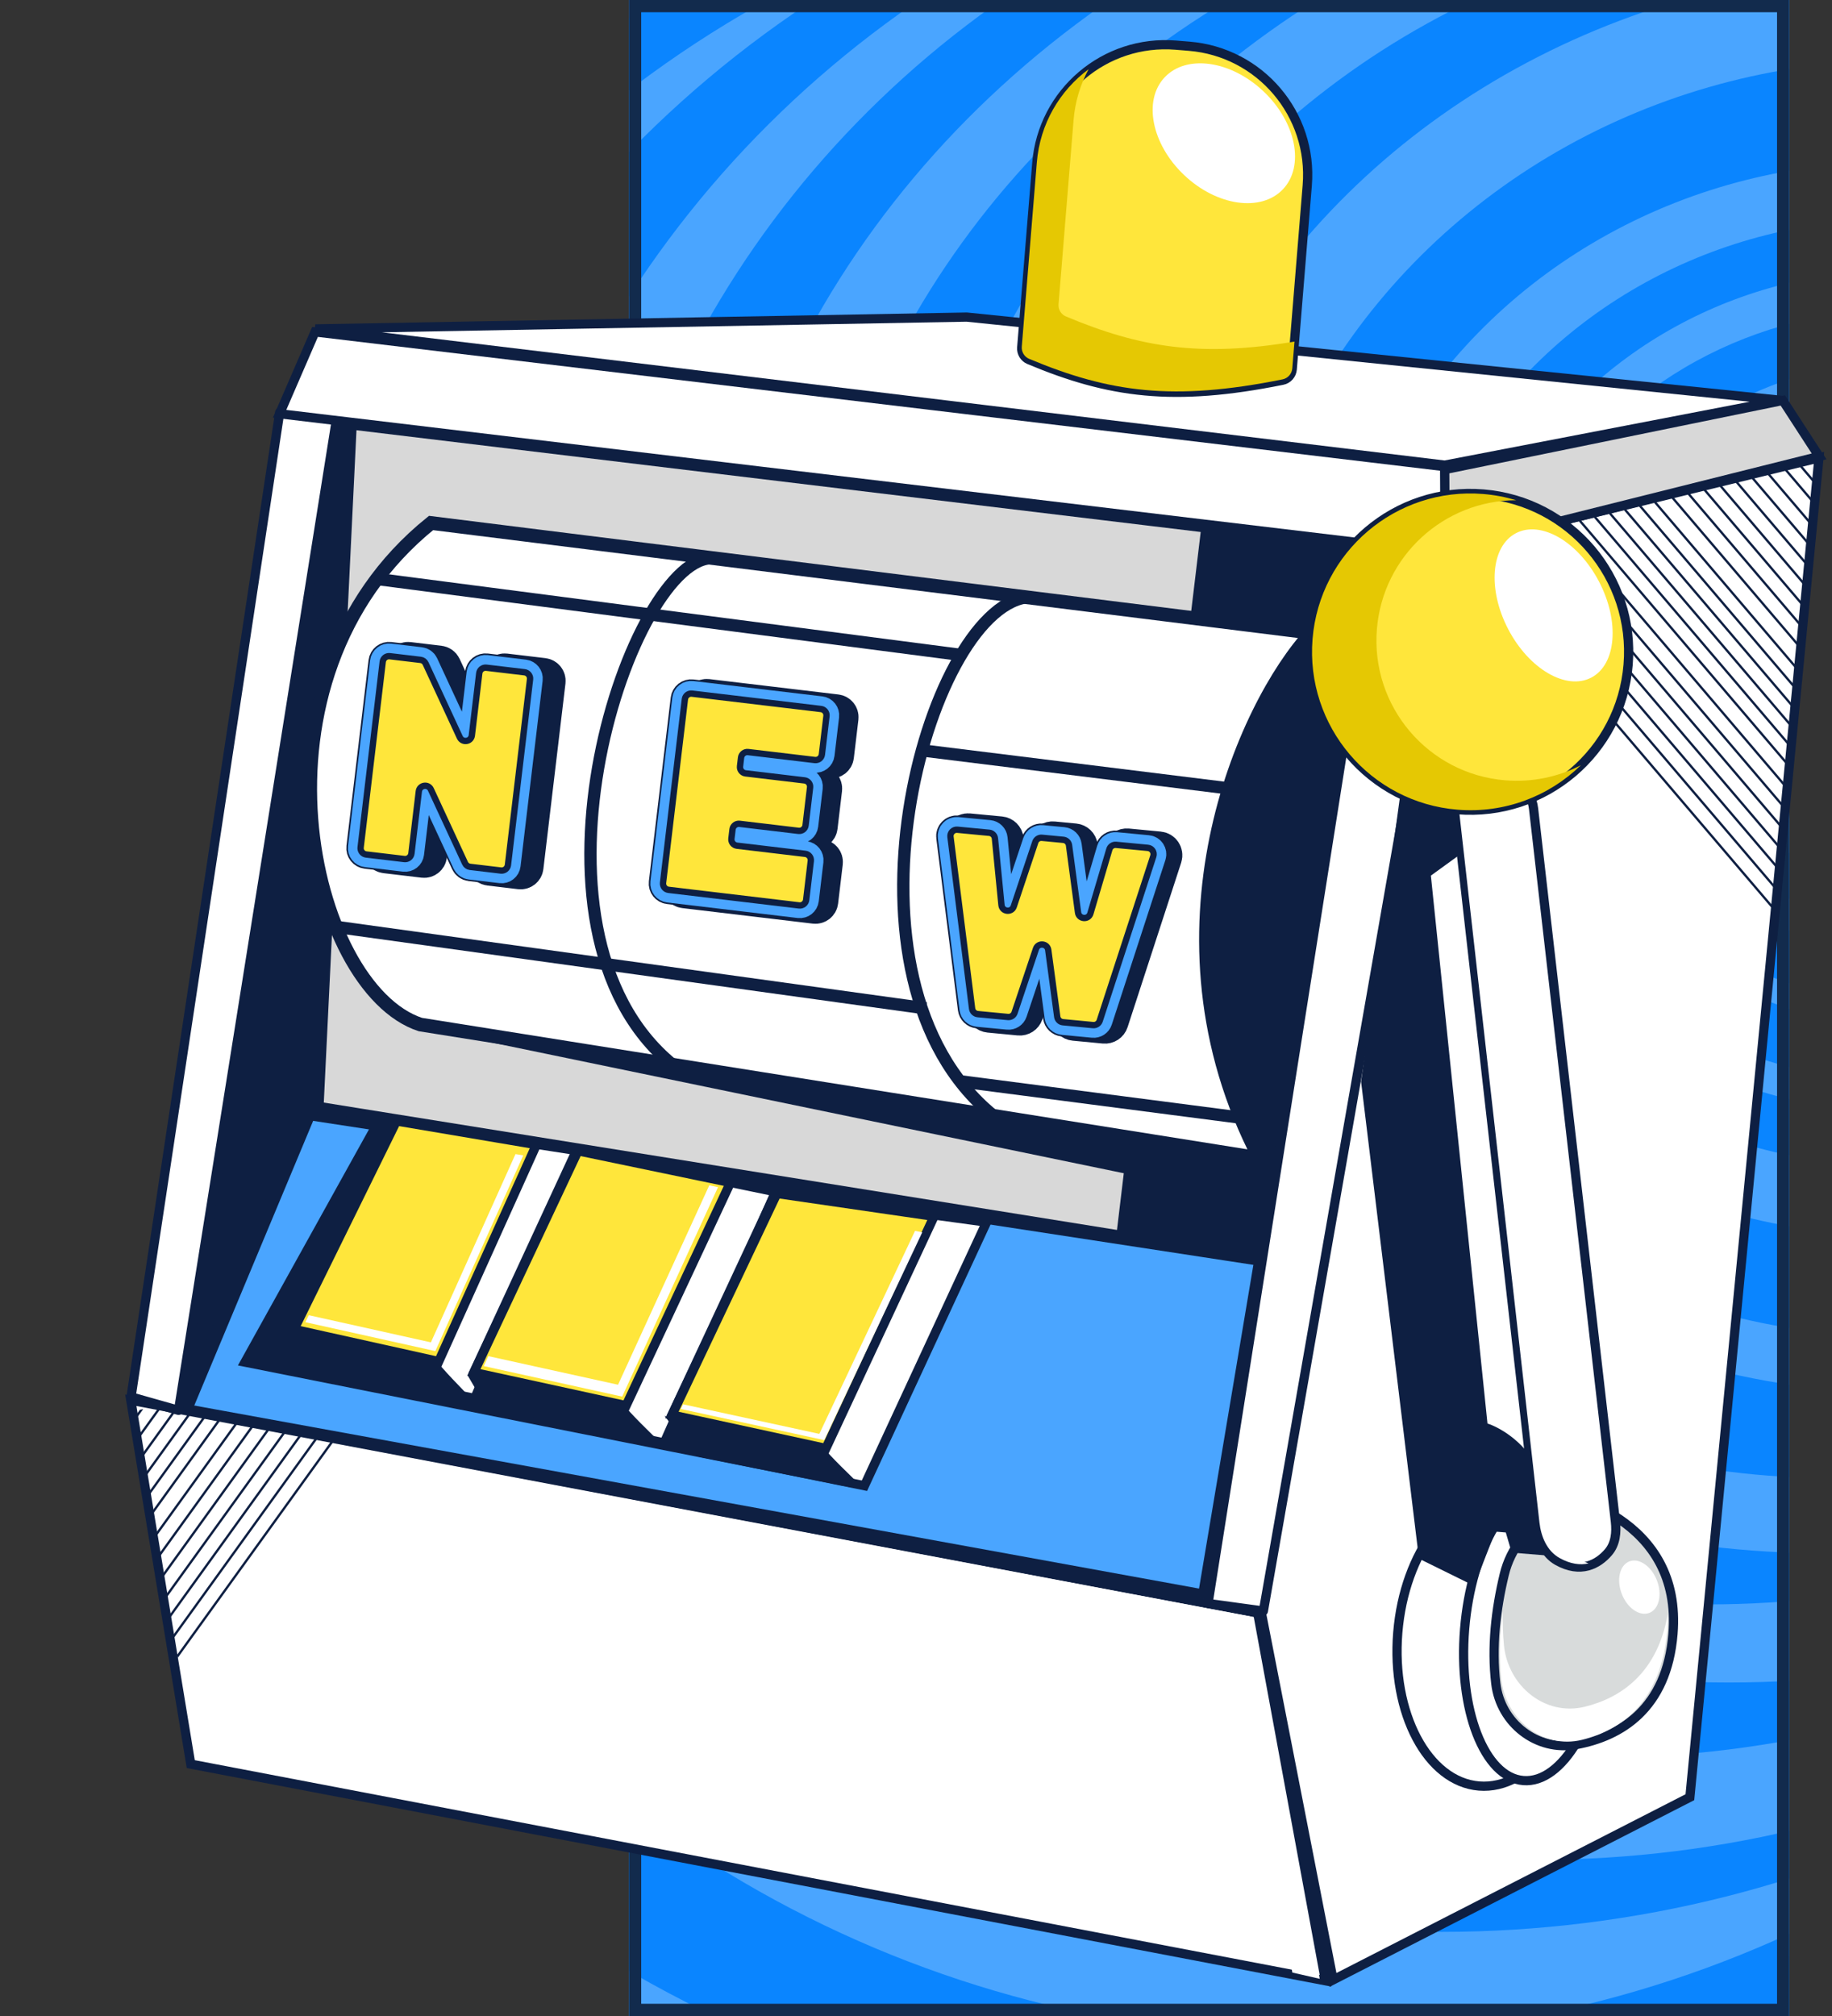 <?xml version="1.0" encoding="UTF-8"?> <svg xmlns="http://www.w3.org/2000/svg" width="300" height="330" viewBox="0 0 300 330" fill="none"><rect x="0" y="0" width="300" height="330" fill="#333333" stroke="none"/><g clip-path="url(#clip0_1_2729)"><g clip-path="url(#clip1_1_2729)"><rect x="103" width="190" height="330" fill="#4AA5FF"></rect><ellipse cx="159.374" cy="198.934" rx="195.22" ry="187.131" fill="#0A85FF"></ellipse><ellipse cx="178.948" cy="181.475" rx="181.909" ry="178.033" fill="#4AA5FF"></ellipse><ellipse cx="204.003" cy="162.787" rx="194.959" ry="186.885" fill="#0A85FF"></ellipse><ellipse cx="215.486" cy="155.164" rx="182.431" ry="178.279" fill="#4AA5FF"></ellipse><ellipse cx="236.104" cy="142.869" rx="181.648" ry="173.361" fill="#0A85FF"></ellipse><ellipse cx="251.764" cy="136.721" rx="174.863" ry="167.705" fill="#4AA5FF"></ellipse><ellipse cx="261.681" cy="128.607" rx="165.989" ry="159.098" fill="#0A85FF"></ellipse><ellipse cx="283.082" cy="122.213" rx="168.077" ry="153.197" fill="#4AA5FF"></ellipse><ellipse cx="279.951" cy="120.492" rx="148.764" ry="142.131" fill="#0A85FF"></ellipse><ellipse cx="299.003" cy="115.328" rx="149.547" ry="138.934" fill="#4AA5FF"></ellipse><ellipse cx="300.308" cy="114.344" rx="133.104" ry="127.623" fill="#0A85FF"></ellipse><ellipse cx="313.618" cy="111.393" rx="127.102" ry="116.803" fill="#4AA5FF"></ellipse><ellipse cx="311.269" cy="114.344" rx="109.093" ry="104.508" fill="#0A85FF"></ellipse><ellipse cx="309.442" cy="114.344" rx="92.129" ry="87.787" fill="#4AA5FF"></ellipse><ellipse cx="309.964" cy="113.361" rx="81.168" ry="77.459" fill="#0A85FF"></ellipse><ellipse cx="310.486" cy="113.115" rx="72.294" ry="68.853" fill="#4AA5FF"></ellipse><ellipse cx="311.008" cy="113.852" rx="66.552" ry="63.197" fill="#0A85FF"></ellipse><ellipse cx="312.052" cy="113.607" rx="57.679" ry="54.59" fill="#4AA5FF"></ellipse><ellipse cx="310.225" cy="114.836" rx="51.676" ry="48.934" fill="#0A85FF"></ellipse><ellipse cx="311.008" cy="113.607" rx="44.629" ry="42.295" fill="#4AA5FF"></ellipse><ellipse cx="310.225" cy="114.098" rx="38.626" ry="36.885" fill="#0A85FF"></ellipse><ellipse cx="311.269" cy="114.836" rx="31.841" ry="30.246" fill="#4AA5FF"></ellipse></g><rect x="104" y="1" width="188" height="328" stroke="#122B4D" stroke-width="2"></rect><path d="M297.864 74.951L236.839 89.865L206.492 263.674L218.3 324.091L276.727 294.186L297.864 74.951Z" fill="white" stroke="#0E1F42" stroke-width="1.509" stroke-linecap="round"></path><g clip-path="url(#clip2_1_2729)"><path d="M221.561 67.987L304.944 165.729" stroke="#0E1F42" stroke-width="0.378"></path><path d="M246.467 49.336L329.85 147.078" stroke="#0E1F42" stroke-width="0.378"></path><path d="M221.925 64.697L305.308 162.439" stroke="#0E1F42" stroke-width="0.378"></path><path d="M246.832 46.045L330.215 143.788" stroke="#0E1F42" stroke-width="0.378"></path><path d="M222.291 61.407L305.674 159.149" stroke="#0E1F42" stroke-width="0.378"></path><path d="M247.197 42.755L330.58 140.497" stroke="#0E1F42" stroke-width="0.378"></path><path d="M222.652 58.116L306.035 155.858" stroke="#0E1F42" stroke-width="0.378"></path><path d="M247.56 39.464L330.943 137.206" stroke="#0E1F42" stroke-width="0.378"></path><path d="M223.018 54.825L306.401 152.568" stroke="#0E1F42" stroke-width="0.378"></path><path d="M247.925 36.173L331.308 133.915" stroke="#0E1F42" stroke-width="0.378"></path><path d="M223.383 51.535L306.766 149.278" stroke="#0E1F42" stroke-width="0.378"></path><path d="M248.29 32.884L331.672 130.626" stroke="#0E1F42" stroke-width="0.378"></path><path d="M223.746 48.245L307.129 145.988" stroke="#0E1F42" stroke-width="0.378"></path><path d="M248.656 29.593L332.038 127.335" stroke="#0E1F42" stroke-width="0.378"></path><path d="M227.507 48.661L310.89 146.403" stroke="#0E1F42" stroke-width="0.378"></path><path d="M252.416 30.01L335.799 127.752" stroke="#0E1F42" stroke-width="0.378"></path><path d="M230.801 49.027L314.184 146.769" stroke="#0E1F42" stroke-width="0.378"></path><path d="M255.706 30.374L339.089 128.116" stroke="#0E1F42" stroke-width="0.378"></path><path d="M234.089 49.391L317.472 147.134" stroke="#0E1F42" stroke-width="0.378"></path><path d="M258.995 30.738L342.378 128.481" stroke="#0E1F42" stroke-width="0.378"></path><path d="M237.378 49.756L320.761 147.498" stroke="#0E1F42" stroke-width="0.378"></path><path d="M262.285 31.103L345.668 128.846" stroke="#0E1F42" stroke-width="0.378"></path><path d="M240.67 50.12L324.053 147.862" stroke="#0E1F42" stroke-width="0.378"></path><path d="M265.576 31.468L348.959 129.21" stroke="#0E1F42" stroke-width="0.378"></path><path d="M243.959 50.484L327.342 148.227" stroke="#0E1F42" stroke-width="0.378"></path><path d="M268.867 31.832L352.25 129.575" stroke="#0E1F42" stroke-width="0.378"></path><path d="M270.433 30.578L353.816 128.321" stroke="#0E1F42" stroke-width="0.378"></path></g><path d="M21.417 229.207L205.957 264.045L217.051 324.236L31.239 288.768L21.417 229.207Z" fill="white" stroke="#0E1F42" stroke-width="1.509" stroke-linecap="round"></path><path fill-rule="evenodd" clip-rule="evenodd" d="M205.138 264.675L22.839 230.335L23.856 236.247L201.786 269.764L211.631 322.889L216.115 323.912L205.138 264.675Z" fill="white"></path><g clip-path="url(#clip3_1_2729)"><path d="M63.911 222.792L-11.234 327.001" stroke="#0E1F42" stroke-width="0.378"></path><path d="M37.566 206.23L-37.579 310.439" stroke="#0E1F42" stroke-width="0.378"></path><path d="M63.278 219.542L-11.868 323.751" stroke="#0E1F42" stroke-width="0.378"></path><path d="M36.934 202.98L-38.211 307.189" stroke="#0E1F42" stroke-width="0.378"></path><path d="M62.645 216.291L-12.5 320.5" stroke="#0E1F42" stroke-width="0.378"></path><path d="M36.306 199.729L-38.839 303.938" stroke="#0E1F42" stroke-width="0.378"></path><path d="M62.017 213.042L-13.128 317.251" stroke="#0E1F42" stroke-width="0.378"></path><path d="M35.672 196.48L-39.473 300.689" stroke="#0E1F42" stroke-width="0.378"></path><path d="M61.385 209.792L-13.76 314.001" stroke="#0E1F42" stroke-width="0.378"></path><path d="M35.04 193.229L-40.105 297.439" stroke="#0E1F42" stroke-width="0.378"></path><path d="M60.752 206.542L-14.393 310.751" stroke="#0E1F42" stroke-width="0.378"></path><path d="M34.41 189.981L-40.735 294.19" stroke="#0E1F42" stroke-width="0.378"></path><path d="M60.121 203.292L-15.024 307.502" stroke="#0E1F42" stroke-width="0.378"></path><path d="M33.779 186.73L-41.367 290.94" stroke="#0E1F42" stroke-width="0.378"></path><path d="M56.406 204.014L-18.739 308.223" stroke="#0E1F42" stroke-width="0.378"></path><path d="M30.064 187.452L-45.081 291.661" stroke="#0E1F42" stroke-width="0.378"></path><path d="M53.157 204.646L-21.988 308.855" stroke="#0E1F42" stroke-width="0.378"></path><path d="M26.815 188.084L-48.33 292.293" stroke="#0E1F42" stroke-width="0.378"></path><path d="M49.909 205.277L-25.236 309.486" stroke="#0E1F42" stroke-width="0.378"></path><path d="M23.565 188.715L-51.58 292.924" stroke="#0E1F42" stroke-width="0.378"></path><path d="M46.658 205.908L-28.487 310.117" stroke="#0E1F42" stroke-width="0.378"></path><path d="M20.313 189.347L-54.832 293.556" stroke="#0E1F42" stroke-width="0.378"></path><path d="M43.408 206.539L-31.737 310.748" stroke="#0E1F42" stroke-width="0.378"></path><path d="M17.065 189.978L-58.08 294.187" stroke="#0E1F42" stroke-width="0.378"></path><path d="M40.158 207.171L-34.987 311.38" stroke="#0E1F42" stroke-width="0.378"></path><path d="M13.815 190.608L-61.33 294.818" stroke="#0E1F42" stroke-width="0.378"></path><path d="M12.151 189.487L-62.994 293.696" stroke="#0E1F42" stroke-width="0.378"></path></g><path d="M51.854 181.43L57.313 69.165L197.869 86.102L183.888 202.624L51.854 181.43Z" fill="#D8D8D8" stroke="#0E1F42" stroke-width="2.245" stroke-linecap="round"></path><path d="M29.274 230.375L50.006 182.516L206.118 206.417L196.965 260.913L29.274 230.375Z" fill="#4AA5FF" stroke="#0E1F42" stroke-width="1.509" stroke-linecap="round"></path><path d="M38.961 223.506L60.891 184.026L80.759 186.308L139.548 243.508L38.961 223.506Z" fill="#0E1F42"></path><path d="M185.472 192.349L68.544 168.179L186.015 185.705L197.398 85.816L225.083 89.564L206.572 206.955L184.647 202.438L185.472 192.349Z" fill="#0E1F42"></path><path d="M50.85 181.595L56.308 69.331L28.865 229.341L30.833 229.502L50.85 181.595Z" fill="#0E1F42" stroke="#0E1F42" stroke-width="2.245" stroke-linecap="round"></path><path d="M158.304 51.904L51.628 53.839L236.583 76.137L291.699 65.53L158.304 51.904Z" fill="white" stroke="#0E1F42" stroke-width="1.509" stroke-linecap="round"></path><path d="M236.688 90.017L236.524 76.875L291.947 65.55L297.887 74.706L236.688 90.017Z" fill="#D8D8D8" stroke="#0E1F42" stroke-width="1.509" stroke-linecap="round"></path><path d="M29.235 230.858L55.157 68.246L45.806 67.482L21.461 228.659L29.235 230.858Z" fill="white" stroke="#0E1F42" stroke-width="1.509" stroke-linecap="round" stroke-linejoin="round"></path><path d="M197.822 262.471L225.151 89.463L237.228 90.45L206.887 263.707L197.822 262.471Z" fill="white" stroke="#0E1F42" stroke-width="1.509" stroke-linecap="round" stroke-linejoin="round"></path><path d="M214.772 103.584L70.584 85.608C38.763 111.247 50.736 161.769 68.829 167.706L206.257 189.589C187.072 152.746 203.726 115.48 214.772 103.584Z" fill="white" stroke="#0E1F42" stroke-width="2.245" stroke-linecap="round"></path><path d="M48.137 217.603L65.143 183.769L95.273 188.465L77.731 228.913L52.531 223.692L48.137 217.603Z" fill="white" stroke="#0E1F42" stroke-width="1.509"></path><path d="M77.664 229.401C75.839 227.571 72.07 223.695 71.591 222.831L47.614 217.779L51.486 224.046L77.664 229.401Z" fill="#0E1F42"></path><path d="M71.838 222.866L48.139 217.604L64.929 183.496L87.844 187.37L71.838 222.866Z" fill="#FFE63B" stroke="#0E1F42" stroke-width="1.509"></path><path fill-rule="evenodd" clip-rule="evenodd" d="M50.562 215.284L70.561 219.732L84.413 188.914L85.685 189.129L71.287 221.161L50.002 216.426L50.562 215.284Z" fill="white"></path><path d="M77.595 224.658L94.396 188.345L127.008 195.086L108.761 236.184L82.253 230.784L77.595 224.658Z" fill="white" stroke="#0E1F42" stroke-width="1.509"></path><path d="M108.695 236.673C106.765 234.828 102.779 230.922 102.27 230.054L76.551 225.09L79.667 230.418L108.695 236.673Z" fill="#0E1F42"></path><path d="M102.526 230.091L77.595 224.658L94.653 188.38L119.618 193.568L102.526 230.091Z" fill="#FFE63B" stroke="#0E1F42" stroke-width="1.509"></path><path fill-rule="evenodd" clip-rule="evenodd" d="M79.971 221.989L101.208 226.669L116.148 194.027L117.579 194.328L101.888 228.611L79.223 223.616L79.971 221.989Z" fill="white"></path><path d="M110.039 231.623L126.966 195.328L161.557 200.054L141.555 243.198L114.756 237.757L110.039 231.623Z" fill="white" stroke="#0E1F42" stroke-width="1.509"></path><path d="M141.486 243.687C139.533 241.839 135.499 237.926 134.983 237.058L108.836 231.779L113.647 238.103L141.486 243.687Z" fill="#0E1F42"></path><path d="M135.243 237.094L110.038 231.624L127.225 195.364L152.963 199.105L135.243 237.094Z" fill="#FFE63B" stroke="#0E1F42" stroke-width="1.509"></path><path fill-rule="evenodd" clip-rule="evenodd" d="M111.858 229.871L134.168 234.713L149.844 201.481L151.02 201.725L134.977 235.733L111.496 230.636L111.858 229.871Z" fill="white"></path><ellipse cx="244.15" cy="268.486" rx="15.307" ry="23.948" transform="rotate(4.672 244.15 268.486)" fill="white" stroke="#0E1F42" stroke-width="1.509"></ellipse><ellipse cx="251.406" cy="267.593" rx="11.604" ry="23.948" transform="rotate(4.672 251.406 267.593)" fill="white" stroke="#0E1F42" stroke-width="1.509"></ellipse><path d="M244.946 275.582C244.233 269.596 244.945 263.476 246.329 257.733C248.405 249.124 257.777 243.686 265.124 248.63C270.515 252.257 274.72 258.138 273.959 267.454C272.959 279.686 265.416 284.247 258.106 285.574C251.677 286.741 245.717 282.07 244.946 275.582Z" fill="#D8DBDB" stroke="#0E1F42" stroke-width="1.509" stroke-linejoin="round"></path><path fill-rule="evenodd" clip-rule="evenodd" d="M246.102 263.622C246.045 265.518 246.097 267.418 246.279 269.305C246.923 275.966 253.003 280.971 259.504 279.382C265.49 277.919 271.433 273.826 273.115 264.164C273.127 265.013 273.097 265.893 273.023 266.807C272.069 278.475 265.591 283.199 259.062 284.795C252.561 286.384 246.48 281.379 245.837 274.718C245.48 271.028 245.624 267.289 246.102 263.622Z" fill="white"></path><path d="M169.777 26.729C170.727 15.098 180.926 6.439 192.557 7.39L194.731 7.568C206.362 8.518 215.02 18.717 214.069 30.348L211.61 60.447C211.537 61.333 210.888 62.069 210.016 62.245C192.123 65.853 181.643 64.384 168.521 58.886C167.726 58.553 167.242 57.743 167.312 56.884L169.777 26.729Z" fill="#FFE63B" stroke="#0E1F42" stroke-width="1.509"></path><path fill-rule="evenodd" clip-rule="evenodd" d="M178.263 11.329C176.915 13.825 176.05 16.635 175.804 19.643L173.34 49.798C173.27 50.657 173.754 51.468 174.549 51.801C186.644 56.869 196.496 58.513 211.978 55.913L211.62 60.301C211.547 61.188 210.898 61.924 210.026 62.099C192.133 65.707 181.653 64.238 168.532 58.741C167.736 58.408 167.252 57.597 167.322 56.738L169.787 26.583C170.303 20.268 173.545 14.83 178.263 11.329Z" fill="#E5C803"></path><path d="M247.552 254.149L257.149 254.934C256.249 251.805 253.893 244.462 251.671 240.119C249.45 235.776 245.353 233.575 243.582 233.017L234.314 143.33L239.844 139.323L239.277 131.102L229.675 127.345L222.886 177.076L232.361 255.137L241.41 259.593L244.861 250.709L246.583 250.85L247.552 254.149Z" fill="#0E1F42"></path><path d="M236.562 76.382L51.588 54.33L45.786 67.728L236.646 90.508L236.562 76.382Z" fill="white" stroke="#0E1F42" stroke-width="1.509" stroke-linecap="round"></path><path d="M264.528 249.066L251.129 132.368C250.753 129.096 247.918 126.669 244.627 126.802C240.978 126.949 238.221 130.164 238.632 133.793L251.756 249.69C252.02 252.019 252.997 254.346 255.041 255.493C258.814 257.612 261.669 256.099 263.4 254.063C264.553 252.706 264.732 250.835 264.528 249.066Z" fill="white" stroke="#0E1F42" stroke-width="1.509" stroke-linejoin="round"></path><path fill-rule="evenodd" clip-rule="evenodd" d="M247.445 126.563C244.295 127.186 242.053 130.141 242.426 133.438L255.539 249.503C255.802 251.831 256.778 254.156 258.819 255.305C259.27 255.558 259.707 255.76 260.131 255.915C258.77 256.222 257.176 256.038 255.373 255.023C253.331 253.875 252.356 251.549 252.093 249.221L238.98 133.156C238.57 129.528 241.326 126.314 244.974 126.166C245.842 126.131 246.677 126.274 247.445 126.563Z" fill="white"></path><circle cx="240.775" cy="106.7" r="25.924" transform="rotate(4.672 240.775 106.7)" fill="#FFE63B" stroke="#0E1F42" stroke-width="1.509"></circle><path fill-rule="evenodd" clip-rule="evenodd" d="M248.283 81.882C236.472 81.908 226.454 90.988 225.474 102.974C224.441 115.613 233.85 126.696 246.489 127.729C250.934 128.092 255.187 127.164 258.878 125.257C253.697 130.307 246.442 133.174 238.664 132.538C224.395 131.372 213.772 118.859 214.938 104.589C216.104 90.319 228.618 79.697 242.887 80.863C244.754 81.016 246.559 81.362 248.283 81.882Z" fill="#E5C803"></path><ellipse cx="254.413" cy="99.098" rx="8.394" ry="13.332" transform="rotate(-27.539 254.413 99.098)" fill="white"></ellipse><ellipse cx="268.451" cy="259.802" rx="3.082" ry="4.521" transform="rotate(-21.286 268.451 259.802)" fill="white"></ellipse><ellipse cx="200.411" cy="21.811" rx="9.442" ry="13.332" transform="rotate(-46.573 200.411 21.811)" fill="white"></ellipse><path d="M62.153 94.827L157.414 107.212" stroke="#0E1F42" stroke-width="2.012"></path><path d="M116.935 91.377C103.647 90.291 82.664 151.843 110.158 174.303" stroke="#0E1F42" stroke-width="2.012"></path><path d="M168.028 97.782C151.731 100.166 135.093 160.091 162.587 182.551" stroke="#0E1F42" stroke-width="2.012"></path><path d="M55.028 151.716L151.645 165.068" stroke="#0E1F42" stroke-width="2.012"></path><path d="M150.93 122.827L200.424 128.954" stroke="#0E1F42" stroke-width="2.012"></path><path d="M156.922 176.956L207.042 183.459" stroke="#0E1F42" stroke-width="2.012"></path><path d="M161.966 166.178C161.483 166.132 161.095 165.757 161.035 165.274L157.494 137.159C157.411 136.5 157.961 135.933 158.622 135.996L163.839 136.492C164.334 136.539 164.725 136.93 164.774 137.424L165.844 148.317C165.953 149.432 167.506 149.607 167.861 148.545L171.385 138.017C171.539 137.559 171.987 137.268 172.468 137.313L175.977 137.647C176.458 137.693 176.843 138.064 176.907 138.543L178.383 149.546C178.532 150.656 180.089 150.777 180.407 149.703L183.512 139.207C183.653 138.731 184.111 138.421 184.606 138.468L189.823 138.965C190.484 139.028 190.917 139.688 190.711 140.32L181.932 167.263C181.782 167.725 181.331 168.02 180.847 167.974L175.906 167.504C175.426 167.459 175.04 167.088 174.976 166.609L173.506 155.685C173.359 154.596 171.842 154.452 171.493 155.494L167.99 165.945C167.836 166.402 167.387 166.694 166.907 166.648L161.966 166.178Z" fill="#4AA5FF" stroke="#0E1F42" stroke-width="5.71"></path><path d="M160.118 166.002C159.634 165.956 159.247 165.581 159.186 165.098L155.645 136.983C155.562 136.324 156.112 135.757 156.774 135.82L161.99 136.317C162.485 136.364 162.877 136.754 162.925 137.248L163.995 148.141C164.105 149.256 165.657 149.431 166.013 148.369L169.537 137.841C169.69 137.384 170.139 137.092 170.619 137.138L174.128 137.471C174.609 137.517 174.995 137.888 175.059 138.367L176.534 149.37C176.683 150.48 178.241 150.601 178.558 149.527L181.663 139.031C181.804 138.555 182.263 138.245 182.757 138.292L187.974 138.789C188.636 138.852 189.069 139.512 188.863 140.144L180.084 167.087C179.933 167.549 179.482 167.845 178.998 167.799L174.058 167.328C173.577 167.283 173.191 166.912 173.127 166.433L171.657 155.51C171.511 154.42 169.994 154.276 169.644 155.318L166.141 165.769C165.987 166.226 165.539 166.518 165.058 166.472L160.118 166.002Z" fill="#4AA5FF" stroke="#0E1F42" stroke-width="4.671"></path><path d="M160.118 166.002C159.634 165.956 159.247 165.581 159.186 165.098L155.645 136.983C155.562 136.324 156.112 135.757 156.774 135.82L161.99 136.317C162.485 136.364 162.877 136.754 162.925 137.248L163.995 148.141C164.105 149.256 165.657 149.431 166.013 148.369L169.537 137.841C169.69 137.384 170.139 137.092 170.619 137.138L174.128 137.471C174.609 137.517 174.995 137.888 175.059 138.367L176.534 149.37C176.683 150.48 178.241 150.601 178.558 149.527L181.663 139.031C181.804 138.555 182.263 138.245 182.757 138.292L187.974 138.789C188.636 138.852 189.069 139.512 188.863 140.144L180.084 167.087C179.933 167.549 179.482 167.845 178.998 167.799L174.058 167.328C173.577 167.283 173.191 166.912 173.127 166.433L171.657 155.51C171.511 154.42 169.994 154.276 169.644 155.318L166.141 165.769C165.987 166.226 165.539 166.518 165.058 166.472L160.118 166.002Z" fill="#4AA5FF" stroke="#4AA5FF" stroke-width="4.152"></path><path d="M160.118 166.002C159.634 165.956 159.247 165.581 159.186 165.098L155.645 136.983C155.562 136.324 156.112 135.757 156.774 135.82L161.99 136.317C162.485 136.364 162.877 136.754 162.925 137.248L163.995 148.141C164.105 149.256 165.657 149.431 166.013 148.369L169.537 137.841C169.69 137.384 170.139 137.092 170.619 137.138L174.128 137.471C174.609 137.517 174.995 137.888 175.059 138.367L176.534 149.37C176.683 150.48 178.241 150.601 178.558 149.527L181.663 139.031C181.804 138.555 182.263 138.245 182.757 138.292L187.974 138.789C188.636 138.852 189.069 139.512 188.863 140.144L180.084 167.087C179.933 167.549 179.482 167.845 178.998 167.799L174.058 167.328C173.577 167.283 173.191 166.912 173.127 166.433L171.657 155.51C171.511 154.42 169.994 154.276 169.644 155.318L166.141 165.769C165.987 166.226 165.539 166.518 165.058 166.472L160.118 166.002Z" fill="#FFE63B" stroke="#0E1F42" stroke-width="1.038"></path><path d="M122.32 137.582C122.252 138.151 122.658 138.667 123.228 138.735L134.414 140.067C134.983 140.135 135.39 140.651 135.322 141.221L134.562 147.602C134.494 148.171 133.978 148.578 133.408 148.51L112.032 145.965C111.463 145.897 111.056 145.38 111.124 144.811L114.703 114.753C114.771 114.183 115.287 113.777 115.857 113.845L136.978 116.36C137.548 116.428 137.954 116.944 137.886 117.513L137.137 123.803C137.07 124.372 136.553 124.779 135.984 124.711L125.053 123.409C124.483 123.342 123.967 123.748 123.899 124.317L123.729 125.743C123.662 126.312 124.068 126.829 124.637 126.897L134.295 128.047C134.864 128.114 135.271 128.631 135.203 129.2L134.465 135.398C134.397 135.967 133.881 136.374 133.311 136.306L123.654 135.156C123.085 135.088 122.568 135.495 122.5 136.064L122.32 137.582Z" fill="#4AA5FF" stroke="#0E1F42" stroke-width="5.398"></path><path d="M119.772 137.278C119.704 137.848 120.111 138.364 120.68 138.432L131.866 139.764C132.435 139.832 132.842 140.348 132.774 140.917L132.014 147.299C131.947 147.868 131.43 148.275 130.861 148.207L109.484 145.661C108.915 145.594 108.509 145.077 108.576 144.508L112.156 114.45C112.223 113.88 112.74 113.474 113.309 113.542L134.431 116.057C135 116.124 135.407 116.641 135.339 117.21L134.59 123.5C134.522 124.069 134.006 124.475 133.436 124.408L122.505 123.106C121.936 123.038 121.419 123.445 121.352 124.014L121.182 125.44C121.114 126.009 121.521 126.526 122.09 126.593L131.747 127.743C132.317 127.811 132.723 128.328 132.655 128.897L131.917 135.095C131.85 135.664 131.333 136.071 130.764 136.003L121.106 134.853C120.537 134.785 120.021 135.192 119.953 135.761L119.772 137.278Z" fill="#4AA5FF" stroke="#0E1F42" stroke-width="4.671"></path><path d="M119.772 137.278C119.704 137.848 120.111 138.364 120.68 138.432L131.866 139.764C132.435 139.832 132.842 140.348 132.774 140.917L132.014 147.299C131.947 147.868 131.43 148.275 130.861 148.207L109.484 145.661C108.915 145.594 108.509 145.077 108.576 144.508L112.156 114.45C112.223 113.88 112.74 113.474 113.309 113.542L134.431 116.057C135 116.124 135.407 116.641 135.339 117.21L134.59 123.5C134.522 124.069 134.006 124.475 133.436 124.408L122.505 123.106C121.936 123.038 121.419 123.445 121.352 124.014L121.182 125.44C121.114 126.009 121.521 126.526 122.09 126.593L131.747 127.743C132.317 127.811 132.723 128.328 132.655 128.897L131.917 135.095C131.85 135.664 131.333 136.071 130.764 136.003L121.106 134.853C120.537 134.785 120.021 135.192 119.953 135.761L119.772 137.278Z" fill="#4AA5FF" stroke="#4AA5FF" stroke-width="4.152"></path><path d="M119.772 137.278C119.704 137.848 120.111 138.364 120.68 138.432L131.866 139.764C132.435 139.832 132.842 140.348 132.774 140.917L132.014 147.299C131.947 147.868 131.43 148.275 130.861 148.207L109.484 145.661C108.915 145.594 108.509 145.077 108.576 144.508L112.156 114.45C112.223 113.88 112.74 113.474 113.309 113.542L134.431 116.057C135 116.124 135.407 116.641 135.339 117.21L134.59 123.5C134.522 124.069 134.006 124.475 133.436 124.408L122.505 123.106C121.936 123.038 121.419 123.445 121.352 124.014L121.182 125.44C121.114 126.009 121.521 126.526 122.09 126.593L131.747 127.743C132.317 127.811 132.723 128.328 132.655 128.897L131.917 135.095C131.85 135.664 131.333 136.071 130.764 136.003L121.106 134.853C120.537 134.785 120.021 135.192 119.953 135.761L119.772 137.278Z" fill="#FFE63B" stroke="#0E1F42" stroke-width="1.038"></path><path d="M81.598 110.576C81.666 110.007 82.183 109.6 82.752 109.668L89.009 110.413C89.578 110.481 89.984 110.997 89.917 111.566L86.298 141.961C86.23 142.531 85.713 142.937 85.144 142.869L80.096 142.268C79.738 142.226 79.428 142.001 79.276 141.674L73.676 129.594C73.236 128.645 71.827 128.869 71.704 129.908L70.493 140.079C70.425 140.649 69.908 141.055 69.339 140.987L63.082 140.243C62.513 140.175 62.106 139.658 62.174 139.089L65.793 108.694C65.861 108.125 66.377 107.718 66.947 107.786L71.995 108.387C72.353 108.43 72.663 108.655 72.814 108.981L78.415 121.061C78.855 122.01 80.263 121.786 80.387 120.747L81.598 110.576Z" fill="#4AA5FF" stroke="#0E1F42" stroke-width="5.398"></path><path d="M78.479 110.205C78.547 109.636 79.063 109.229 79.632 109.297L85.889 110.042C86.459 110.11 86.865 110.626 86.797 111.195L83.178 141.59C83.11 142.16 82.594 142.566 82.025 142.498L76.976 141.897C76.618 141.855 76.308 141.63 76.157 141.303L70.557 129.223C70.117 128.274 68.708 128.498 68.584 129.537L67.373 139.708C67.305 140.278 66.789 140.684 66.22 140.617L59.963 139.872C59.394 139.804 58.987 139.287 59.055 138.718L62.674 108.323C62.742 107.754 63.258 107.347 63.828 107.415L68.876 108.016C69.234 108.059 69.544 108.284 69.695 108.61L75.295 120.69C75.735 121.639 77.144 121.415 77.268 120.376L78.479 110.205Z" fill="#4AA5FF" stroke="#0E1F42" stroke-width="4.671"></path><path d="M78.479 110.205C78.547 109.636 79.063 109.229 79.632 109.297L85.889 110.042C86.459 110.11 86.865 110.626 86.797 111.195L83.178 141.59C83.11 142.16 82.594 142.566 82.025 142.498L76.976 141.897C76.618 141.855 76.308 141.63 76.157 141.303L70.557 129.223C70.117 128.274 68.708 128.498 68.584 129.537L67.373 139.708C67.305 140.278 66.789 140.684 66.22 140.617L59.963 139.872C59.394 139.804 58.987 139.287 59.055 138.718L62.674 108.323C62.742 107.754 63.258 107.347 63.828 107.415L68.876 108.016C69.234 108.059 69.544 108.284 69.695 108.61L75.295 120.69C75.735 121.639 77.144 121.415 77.268 120.376L78.479 110.205Z" fill="#4AA5FF" stroke="#4AA5FF" stroke-width="4.152"></path><path d="M78.479 110.205C78.547 109.636 79.063 109.229 79.632 109.297L85.889 110.042C86.459 110.11 86.865 110.626 86.797 111.195L83.178 141.59C83.11 142.16 82.594 142.566 82.025 142.498L76.976 141.897C76.618 141.855 76.308 141.63 76.157 141.303L70.557 129.223C70.117 128.274 68.708 128.498 68.584 129.537L67.373 139.708C67.305 140.278 66.789 140.684 66.22 140.617L59.963 139.872C59.394 139.804 58.987 139.287 59.055 138.718L62.674 108.323C62.742 107.754 63.258 107.347 63.828 107.415L68.876 108.016C69.234 108.059 69.544 108.284 69.695 108.61L75.295 120.69C75.735 121.639 77.144 121.415 77.268 120.376L78.479 110.205Z" fill="#FFE63B" stroke="#0E1F42" stroke-width="1.038"></path></g><defs><clipPath id="clip0_1_2729"><rect width="300" height="330" fill="white"></rect></clipPath><clipPath id="clip1_1_2729"><rect x="103" width="190" height="330" fill="white"></rect></clipPath><clipPath id="clip2_1_2729"><rect width="77.055" height="96.121" fill="white" transform="translate(221.561 67.987) rotate(6.323)"></rect></clipPath><clipPath id="clip3_1_2729"><rect width="43.416" height="51.1" fill="white" transform="matrix(-0.982 0.191 0.191 0.982 63.911 222.792)"></rect></clipPath></defs></svg> 